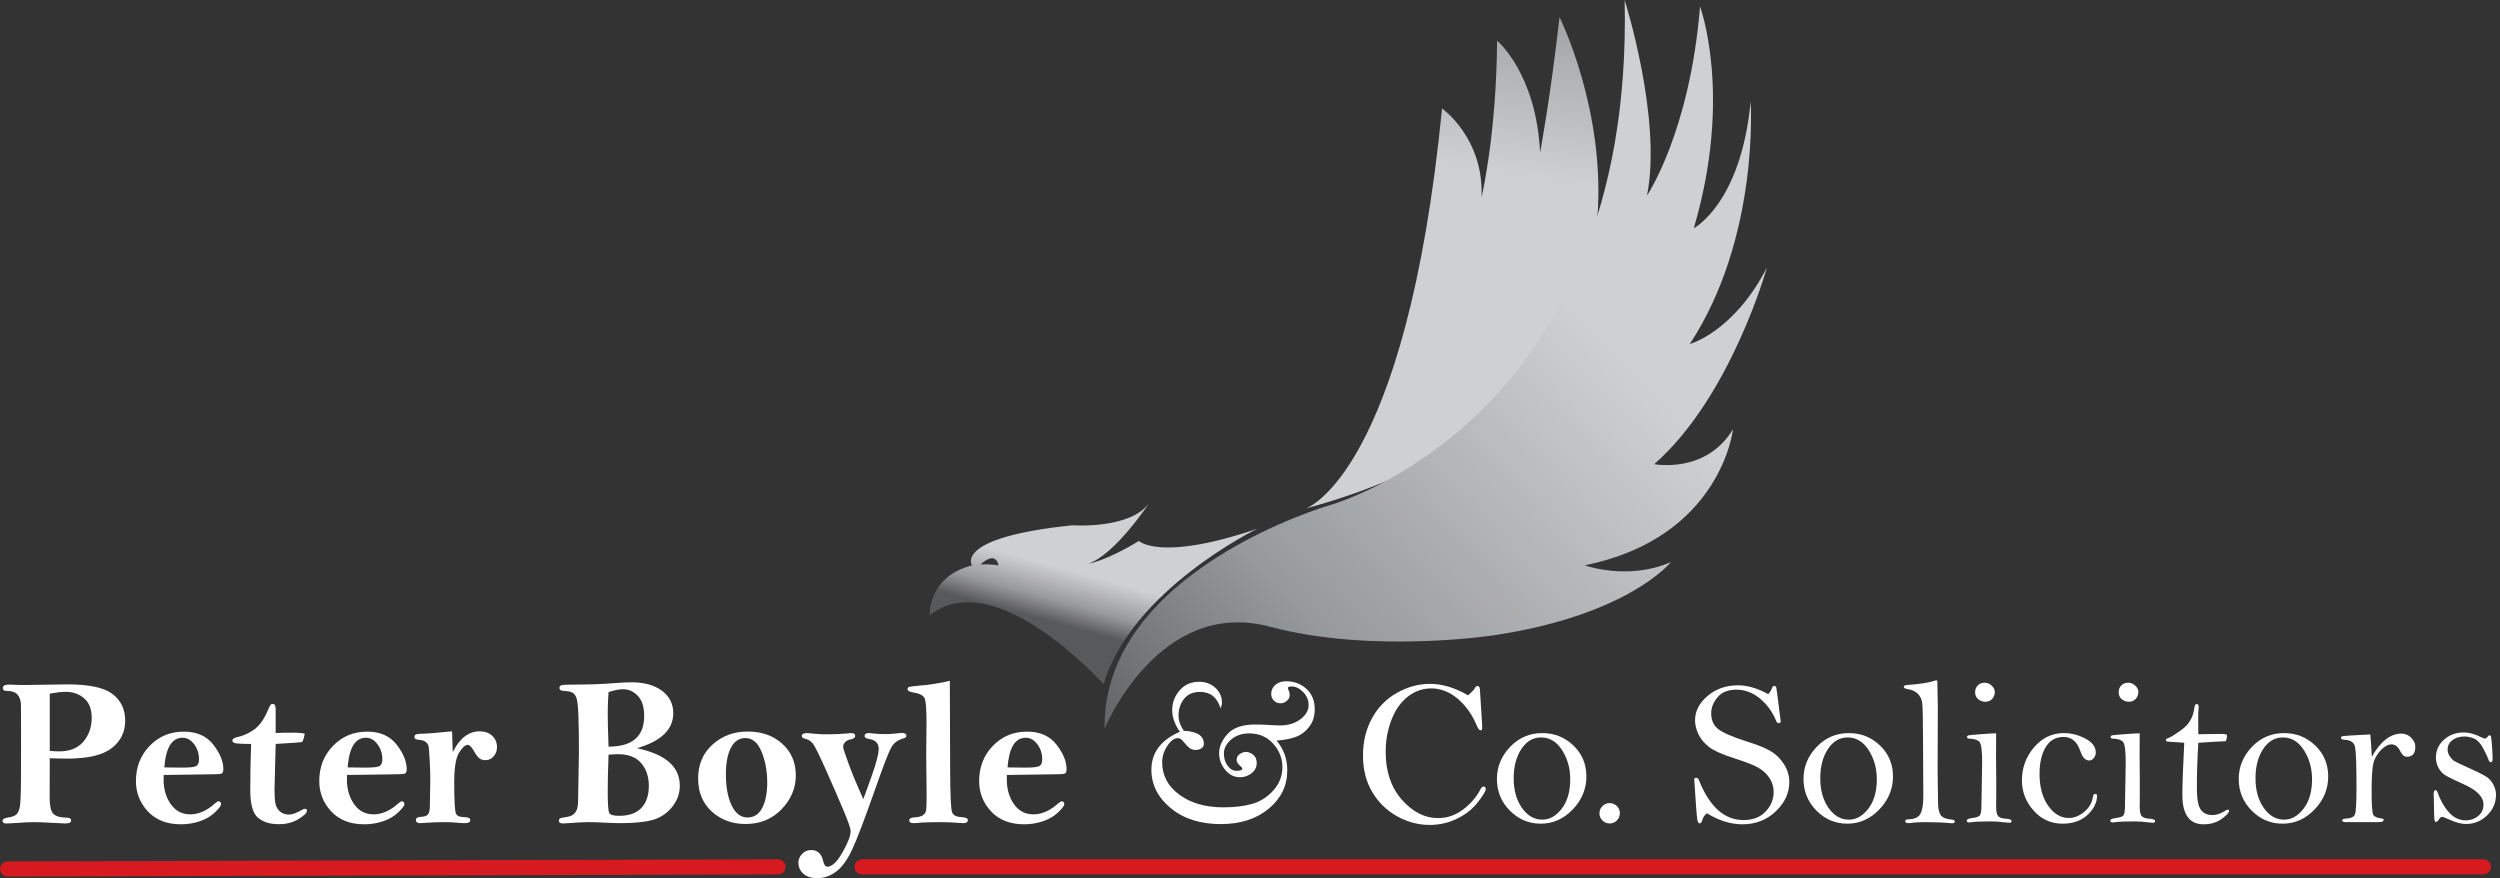 <?xml version="1.0" encoding="UTF-8"?>
<svg width="370px" height="130px" viewBox="0 0 370 130" version="1.1" xmlns="http://www.w3.org/2000/svg" xmlns:xlink="http://www.w3.org/1999/xlink">
    <rect x="0" y="0" width="370" height="130" fill="#333333" stroke="none"/>
    <!-- Generator: Sketch 63 (92445) - https://sketch.com -->
    <title>Logo</title>
    <desc>Created with Sketch.</desc>
    <defs>
        <linearGradient x1="45.778%" y1="32.305%" x2="55%" y2="-35.277%" id="linearGradient-1">
            <stop stop-color="#CFD0D2" offset="0%"></stop>
            <stop stop-color="#979A9C" offset="60%"></stop>
            <stop stop-color="#58595B" offset="100%"></stop>
        </linearGradient>
        <linearGradient x1="72.389%" y1="42.771%" x2="4.092%" y2="112.795%" id="linearGradient-2">
            <stop stop-color="#CFD0D2" offset="0%"></stop>
            <stop stop-color="#979A9C" offset="60%"></stop>
            <stop stop-color="#58595B" offset="100%"></stop>
        </linearGradient>
        <linearGradient x1="52.129%" y1="41.458%" x2="39.625%" y2="66.462%" id="linearGradient-3">
            <stop stop-color="#CFD0D2" offset="0%"></stop>
            <stop stop-color="#979A9C" offset="60%"></stop>
            <stop stop-color="#58595B" offset="100%"></stop>
        </linearGradient>
    </defs>
    <g id="Symbols" stroke="none" stroke-width="1" fill="none" fill-rule="evenodd">
        <g id="Navbar" transform="translate(-135, -24)">
            <g id="Peter-Boyle-logo-reverse">
                <g transform="translate(135, 24)">
                    <g>
                        <path d="M193.284,75.249 C193.284,75.249 208.087,70.224 213.424,16.054 C213.424,16.054 219.621,20.397 219.271,29.178 C219.271,29.178 221.465,20.065 221.571,6.02 C221.571,6.02 227.367,10.833 227.935,22.58 C227.935,22.58 229.486,14.331 230.807,2.535 C230.807,2.535 258.257,57.52 193.284,75.249 L193.284,75.249 Z" id="Path" fill="url(#linearGradient-1)"></path>
                        <g id="Group" transform="translate(137.612, -0)">
                            <path d="M50.346,92.754 C65.585,96.816 83.637,93.999 83.637,93.999 C103.453,90.998 109.677,83.194 109.677,83.194 C103.293,85.974 96.924,83.665 96.924,83.665 C117.135,79.594 118.874,63.525 118.874,63.525 C114.854,70.184 107.213,68.697 107.213,68.697 C118.56,58.757 123.89,39.601 123.89,39.601 C118.986,49.145 112.474,50.917 112.474,50.917 C122.842,35.157 121.482,15.012 121.482,15.012 C120.056,30.135 113.072,33.777 113.072,33.777 C118.876,14.066 113.992,0.963 113.992,0.963 C112.5,19.525 106.146,28.941 106.146,28.941 C108.412,17.532 102.832,-6.56265166e-15 102.832,-6.56265166e-15 C104.308,62.353 59.24,74.749 59.24,74.749 C59.24,74.749 25.53,84.458 25.868,107.841 C25.868,107.841 33.856,88.359 50.346,92.754 Z" id="Path" fill="url(#linearGradient-2)"></path>
                            <path d="M7.491,83.541 C7.491,83.541 9.426,83.466 10.159,83.704 C10.159,83.704 9.925,81.386 7.491,83.541 Z M48.454,78.256 C48.454,78.256 29.84,87.325 25.717,101.269 C25.717,101.269 9.741,83.372 0.004,91.046 C0.004,91.046 -0.383,85.401 6.236,83.676 C6.236,83.676 3.451,79.553 21.125,77.741 C21.125,77.741 29.553,78.357 32.425,74.508 C32.425,74.508 27.427,82.096 23.425,83.442 C23.425,83.442 26.041,83.06 30.946,80.059 C30.946,80.059 34.035,83.171 48.454,78.256 L48.454,78.256 Z" id="Shape" fill="url(#linearGradient-3)"></path>
                        </g>
                        <path d="M7.364,111.129 C7.947,111.18 8.397,111.206 8.714,111.206 C10.339,111.206 11.554,110.717 12.362,109.738 C13.169,108.761 13.573,107.595 13.573,106.24 C13.573,104.957 13.202,103.994 12.461,103.352 C11.72,102.711 10.808,102.39 9.725,102.39 C9.163,102.39 8.377,102.476 7.364,102.65 L7.364,111.129 L7.364,111.129 Z M7.364,112.216 L7.35,118.032 C7.35,119.257 7.523,120.05 7.871,120.412 C8.217,120.774 8.744,120.965 9.45,120.986 C9.919,120.995 10.215,121.033 10.339,121.101 C10.461,121.168 10.523,121.292 10.523,121.476 C10.523,121.741 10.225,121.873 9.633,121.873 C9.368,121.873 8.749,121.843 7.779,121.781 C6.471,121.711 5.556,121.675 5.034,121.675 C4.462,121.675 3.675,121.711 2.674,121.781 C1.847,121.843 1.243,121.873 0.866,121.873 C0.538,121.873 0.374,121.731 0.374,121.445 C0.374,121.22 0.656,121.068 1.218,120.986 C1.779,120.903 2.177,120.759 2.413,120.55 C2.648,120.34 2.82,119.974 2.926,119.448 C3.034,118.924 3.092,117.523 3.104,115.243 C3.112,112.964 3.118,110.959 3.118,109.226 L3.104,104.407 C3.104,103.756 2.944,103.234 2.628,102.841 C2.311,102.448 1.755,102.252 0.958,102.252 C0.599,102.252 0.42,102.109 0.42,101.823 C0.42,101.486 0.737,101.318 1.371,101.318 L1.769,101.333 C2.341,101.364 3.006,101.379 3.763,101.379 L10.017,101.287 C13.184,101.287 15.394,101.762 16.647,102.709 C17.898,103.656 18.525,104.976 18.525,106.668 C18.525,108.359 17.852,109.717 16.509,110.742 C15.164,111.766 12.97,112.276 9.925,112.276 C9.22,112.276 8.366,112.256 7.364,112.216 L7.364,112.216 Z" id="Shape" fill="#FFFFFF" fill-rule="nonzero"></path>
                        <path d="M24.319,113.577 C25.83,113.599 26.705,113.609 26.939,113.609 C28.094,113.609 28.803,113.526 29.063,113.363 C29.323,113.2 29.454,112.869 29.454,112.368 C29.454,111.533 29.213,110.792 28.733,110.149 C28.252,109.507 27.68,109.185 27.017,109.185 C25.443,109.185 24.543,110.65 24.319,113.577 L24.319,113.577 Z M24.227,114.695 C24.216,114.991 24.211,115.205 24.211,115.338 C24.211,116.787 24.566,118.014 25.277,119.019 C25.986,120.024 26.945,120.526 28.151,120.526 C29.387,120.526 30.603,119.991 31.799,118.92 C32.044,118.705 32.218,118.598 32.32,118.598 C32.586,118.598 32.719,118.742 32.719,119.027 C32.719,119.251 32.412,119.654 31.799,120.236 C31.187,120.817 30.435,121.256 29.546,121.552 C28.657,121.848 27.737,121.996 26.787,121.996 C24.701,121.996 23.069,121.36 21.889,120.091 C20.709,118.82 20.119,117.322 20.119,115.598 C20.119,113.526 20.795,111.789 22.15,110.387 C23.504,108.984 25.193,108.282 27.216,108.282 C29.117,108.282 30.565,108.92 31.562,110.195 C32.558,111.471 33.057,112.684 33.057,113.838 C33.057,114.205 32.959,114.425 32.765,114.496 C32.57,114.567 31.942,114.603 30.879,114.603 L24.227,114.695 L24.227,114.695 Z" id="Shape" fill="#FFFFFF" fill-rule="nonzero"></path>
                        <path d="M40.798,108.481 C41.421,108.451 42.376,108.435 43.664,108.435 C44.246,108.435 44.726,108.487 45.105,108.589 C44.952,109.353 44.816,109.762 44.698,109.812 C44.581,109.864 43.281,109.96 40.798,110.103 L40.628,116.853 C40.628,117.812 40.676,118.516 40.774,118.966 C40.872,119.415 41.094,119.792 41.441,120.099 C41.789,120.404 42.238,120.558 42.79,120.558 C43.26,120.558 43.929,120.307 44.798,119.807 C44.93,119.736 45.044,119.7 45.136,119.7 C45.329,119.7 45.427,119.802 45.427,120.007 C45.427,120.302 45.013,120.705 44.185,121.216 C43.357,121.726 42.386,121.98 41.273,121.98 C39.954,121.98 38.92,121.659 38.168,121.017 C37.417,120.374 37.041,119.017 37.041,116.945 C37.041,114.659 37.082,112.378 37.165,110.103 C36.152,110.103 35.437,110.079 35.019,110.027 C34.599,109.976 34.39,109.828 34.39,109.583 C34.39,109.379 34.63,109.216 35.111,109.094 C36.06,108.88 36.911,108.491 37.663,107.93 C38.414,107.37 39.055,106.476 39.587,105.251 C39.801,104.752 39.947,104.449 40.023,104.341 C40.1,104.234 40.209,104.18 40.352,104.18 C40.65,104.18 40.798,104.425 40.798,104.914 L40.798,108.481 L40.798,108.481 Z" id="Path" fill="#FFFFFF" fill-rule="nonzero"></path>
                        <path d="M51.451,113.577 C52.963,113.599 53.837,113.609 54.073,113.609 C55.228,113.609 55.935,113.526 56.195,113.363 C56.456,113.2 56.586,112.869 56.586,112.368 C56.586,111.533 56.347,110.792 55.866,110.149 C55.386,109.507 54.813,109.185 54.149,109.185 C52.575,109.185 51.676,110.65 51.451,113.577 L51.451,113.577 Z M51.359,114.695 C51.349,114.991 51.344,115.205 51.344,115.338 C51.344,116.787 51.699,118.014 52.409,119.019 C53.12,120.024 54.077,120.526 55.284,120.526 C56.519,120.526 57.736,119.991 58.932,118.92 C59.176,118.705 59.35,118.598 59.453,118.598 C59.718,118.598 59.851,118.742 59.851,119.027 C59.851,119.251 59.545,119.654 58.932,120.236 C58.319,120.817 57.568,121.256 56.678,121.552 C55.789,121.848 54.87,121.996 53.919,121.996 C51.835,121.996 50.202,121.36 49.022,120.091 C47.841,118.82 47.251,117.322 47.251,115.598 C47.251,113.526 47.927,111.789 49.282,110.387 C50.636,108.984 52.325,108.282 54.349,108.282 C56.249,108.282 57.698,108.92 58.694,110.195 C59.69,111.471 60.189,112.684 60.189,113.838 C60.189,114.205 60.091,114.425 59.897,114.496 C59.703,114.567 59.074,114.603 58.012,114.603 L51.359,114.695 L51.359,114.695 Z" id="Shape" fill="#FFFFFF" fill-rule="nonzero"></path>
                        <path d="M67.01,111.312 C67.521,110.281 68.108,109.512 68.773,109.002 C69.437,108.491 70.178,108.236 70.995,108.236 C71.772,108.236 72.393,108.46 72.859,108.91 C73.323,109.359 73.556,109.92 73.556,110.594 C73.556,111.123 73.389,111.576 73.057,111.948 C72.725,112.32 72.319,112.506 71.838,112.506 C71.481,112.506 71.185,112.414 70.949,112.231 C70.714,112.047 70.464,111.721 70.199,111.252 C69.83,110.578 69.508,110.241 69.233,110.241 C68.855,110.241 68.425,110.624 67.945,111.388 C67.464,112.152 67.225,113.634 67.225,115.835 C67.225,118.616 67.319,120.163 67.508,120.474 C67.698,120.785 68.114,120.939 68.757,120.939 C69.319,120.939 69.6,121.093 69.6,121.399 C69.6,121.685 69.325,121.827 68.773,121.827 C68.467,121.827 68.022,121.799 67.44,121.744 C66.907,121.697 66.407,121.675 65.937,121.675 C64.925,121.675 63.924,121.711 62.933,121.781 C62.513,121.813 62.268,121.827 62.197,121.827 C61.768,121.827 61.553,121.667 61.553,121.346 C61.553,121.066 61.803,120.915 62.305,120.893 C62.795,120.873 63.137,120.759 63.332,120.55 C63.525,120.34 63.622,119.885 63.622,119.182 L63.684,115.361 C63.684,114.586 63.653,113.623 63.592,112.471 C63.53,111.32 63.474,110.635 63.424,110.417 C63.372,110.197 63.241,110 63.032,109.828 C62.823,109.654 62.539,109.553 62.181,109.522 C61.814,109.482 61.58,109.433 61.484,109.377 C61.386,109.321 61.338,109.207 61.338,109.032 C61.338,108.757 61.594,108.613 62.105,108.603 C63.045,108.594 64.643,108.471 66.903,108.236 L67.01,111.312 L67.01,111.312 Z" id="Path" fill="#FFFFFF" fill-rule="nonzero"></path>
                        <path d="M90.065,111.695 C89.983,113.845 89.943,115.637 89.943,117.074 C89.943,118.969 90.019,120.054 90.172,120.329 C90.326,120.603 90.81,120.741 91.629,120.741 C93.1,120.741 94.201,120.348 94.932,119.565 C95.662,118.78 96.028,117.701 96.028,116.325 C96.028,114.95 95.649,113.821 94.894,112.94 C94.137,112.059 92.988,111.619 91.445,111.619 C91.107,111.619 90.648,111.644 90.065,111.695 L90.065,111.695 Z M90.065,110.502 C93.581,110.502 95.338,108.992 95.338,105.972 C95.338,104.64 95.026,103.647 94.403,102.991 C93.779,102.335 93.054,102.007 92.226,102.007 C91.633,102.007 90.913,102.149 90.065,102.435 C89.983,103.461 89.943,104.534 89.943,105.652 C89.943,106.597 89.983,108.215 90.065,110.502 L90.065,110.502 Z M94.28,110.735 C96.396,111.183 97.979,111.869 99.032,112.791 C100.085,113.715 100.612,114.88 100.612,116.288 C100.612,117.461 100.225,118.517 99.454,119.456 C98.682,120.394 97.737,121.024 96.618,121.346 C95.499,121.667 93.871,121.827 91.736,121.827 C91.215,121.827 90.397,121.799 89.283,121.744 C88.364,121.697 87.643,121.675 87.122,121.675 C86.426,121.675 85.491,121.721 84.316,121.813 C83.836,121.853 83.499,121.873 83.305,121.873 C82.907,121.873 82.707,121.726 82.707,121.43 C82.707,121.206 82.865,121.073 83.183,121.032 C83.826,120.949 84.294,120.841 84.585,120.703 C84.876,120.565 85.111,120.334 85.289,120.007 C85.469,119.68 85.559,119.151 85.559,118.417 L85.681,111.274 C85.681,109.052 85.655,107.277 85.605,105.944 C85.553,104.614 85.463,103.756 85.337,103.368 C85.208,102.981 85.029,102.711 84.8,102.558 C84.57,102.404 84.224,102.313 83.765,102.282 C83.355,102.261 83.093,102.215 82.975,102.145 C82.858,102.073 82.799,101.955 82.799,101.792 C82.799,101.578 82.919,101.446 83.159,101.395 C83.399,101.343 84.076,101.318 85.191,101.318 C87.234,101.318 89.145,101.247 90.924,101.104 C91.975,101.022 92.818,100.981 93.453,100.981 C95.333,100.981 96.835,101.396 97.959,102.225 C99.084,103.054 99.645,104.167 99.645,105.56 C99.645,107.962 97.857,109.686 94.28,110.735 L94.28,110.735 Z" id="Shape" fill="#FFFFFF" fill-rule="nonzero"></path>
                        <path d="M113.55,115.806 C113.55,114.129 113.272,112.616 112.714,111.261 C112.157,109.907 111.358,109.231 110.315,109.231 C109.396,109.231 108.685,109.704 108.184,110.65 C107.683,111.593 107.433,112.919 107.433,114.625 C107.433,116.485 107.716,118.01 108.283,119.201 C108.851,120.391 109.63,120.986 110.621,120.986 C111.592,120.986 112.323,120.512 112.814,119.56 C113.304,118.61 113.55,117.358 113.55,115.806 Z M117.78,114.756 C117.78,116.634 117.08,118.302 115.68,119.762 C114.28,121.22 112.501,121.95 110.345,121.95 C108.363,121.95 106.697,121.338 105.348,120.113 C103.999,118.888 103.324,117.256 103.324,115.215 C103.324,113.144 104.037,111.468 105.463,110.187 C106.889,108.908 108.623,108.267 110.667,108.267 C112.742,108.267 114.447,108.872 115.78,110.081 C117.114,111.29 117.78,112.848 117.78,114.756 L117.78,114.756 Z" id="Shape" fill="#FFFFFF" fill-rule="nonzero"></path>
                        <path d="M127.772,118.271 L129.027,114.8 C129.709,112.874 130.049,111.554 130.049,110.839 C130.049,109.993 129.567,109.502 128.604,109.369 C128.174,109.298 127.959,109.15 127.959,108.926 C127.959,108.64 128.169,108.497 128.59,108.497 C128.753,108.497 129.05,108.522 129.481,108.573 C129.931,108.625 130.463,108.649 131.079,108.649 C131.489,108.649 131.985,108.619 132.569,108.557 C133.061,108.497 133.342,108.466 133.414,108.466 C133.906,108.466 134.152,108.617 134.152,108.917 C134.152,109.087 133.993,109.212 133.673,109.293 C132.882,109.509 132.295,109.949 131.914,110.611 C131.534,111.274 130.739,113.331 129.529,116.783 C127.954,121.266 126.811,124.262 126.1,125.773 C125.39,127.284 124.603,128.362 123.738,129.006 C122.875,129.649 121.952,129.971 120.971,129.971 C120.091,129.971 119.403,129.754 118.907,129.32 C118.411,128.886 118.163,128.327 118.163,127.644 C118.163,127.205 118.341,126.789 118.693,126.397 C119.045,126.004 119.508,125.807 120.08,125.807 C121,125.807 121.582,126.352 121.828,127.445 C121.961,127.996 122.165,128.271 122.442,128.271 C123.137,128.271 123.887,127.564 124.69,126.15 C125.494,124.735 125.895,123.68 125.896,122.986 C125.896,122.638 125.577,121.701 124.939,120.175 C124.301,118.649 123.444,116.671 122.367,114.24 C121.29,111.811 120.603,110.415 120.304,110.051 C120.007,109.688 119.662,109.461 119.271,109.369 C118.87,109.287 118.669,109.145 118.669,108.94 C118.669,108.645 118.93,108.497 119.453,108.497 C119.576,108.497 119.99,108.533 120.697,108.603 C121.127,108.655 121.68,108.68 122.356,108.68 C123.471,108.68 124.45,108.64 125.29,108.557 L125.95,108.497 C126.359,108.497 126.564,108.635 126.564,108.91 C126.564,109.175 126.318,109.353 125.827,109.445 C125.5,109.507 125.243,109.648 125.059,109.866 C124.875,110.087 124.783,110.298 124.783,110.503 C124.783,110.727 125.054,111.577 125.598,113.051 C126.142,114.527 126.866,116.266 127.772,118.271 L127.772,118.271 Z" id="Path" fill="#FFFFFF" fill-rule="nonzero"></path>
                        <path d="M140.575,100.752 L140.621,113.593 C140.63,117.695 140.738,119.935 140.943,120.312 C141.147,120.69 141.556,120.893 142.169,120.925 C142.884,120.955 143.242,121.098 143.242,121.354 C143.242,121.669 143.022,121.827 142.583,121.827 C142.46,121.827 142.282,121.818 142.046,121.797 C141.055,121.715 140.094,121.675 139.165,121.675 C137.652,121.675 136.533,121.714 135.808,121.794 C135.603,121.817 135.419,121.827 135.255,121.827 C134.795,121.827 134.566,121.689 134.566,121.414 C134.566,121.149 134.827,121.001 135.347,120.971 C135.909,120.939 136.321,120.839 136.582,120.664 C136.842,120.49 137.001,120.247 137.057,119.936 C137.113,119.626 137.141,118.897 137.141,117.754 L137.079,111.733 L137.125,106.954 C137.125,104.973 137.031,103.77 136.842,103.347 C136.653,102.923 136.093,102.634 135.163,102.482 C134.602,102.399 134.32,102.236 134.32,101.991 C134.32,101.838 134.384,101.734 134.512,101.678 C134.64,101.622 134.954,101.573 135.455,101.532 C137.549,101.359 139.257,101.098 140.575,100.752 L140.575,100.752 Z" id="Path" fill="#FFFFFF" fill-rule="nonzero"></path>
                        <path d="M149.113,113.577 C150.625,113.599 151.499,113.609 151.735,113.609 C152.888,113.609 153.597,113.526 153.857,113.363 C154.118,113.2 154.249,112.869 154.249,112.368 C154.249,111.533 154.009,110.792 153.528,110.149 C153.048,109.507 152.475,109.185 151.811,109.185 C150.237,109.185 149.338,110.65 149.113,113.577 L149.113,113.577 Z M149.021,114.695 C149.01,114.991 149.006,115.205 149.006,115.338 C149.006,116.787 149.361,118.014 150.071,119.019 C150.782,120.024 151.739,120.526 152.946,120.526 C154.181,120.526 155.398,119.991 156.594,118.92 C156.839,118.705 157.012,118.598 157.115,118.598 C157.38,118.598 157.513,118.742 157.513,119.027 C157.513,119.251 157.207,119.654 156.594,120.236 C155.981,120.817 155.23,121.256 154.34,121.552 C153.451,121.848 152.532,121.996 151.581,121.996 C149.497,121.996 147.864,121.36 146.684,120.091 C145.502,118.82 144.912,117.322 144.912,115.598 C144.912,113.526 145.589,111.789 146.944,110.387 C148.298,108.984 149.987,108.282 152.011,108.282 C153.911,108.282 155.36,108.92 156.356,110.195 C157.352,111.471 157.851,112.684 157.851,113.838 C157.851,114.205 157.753,114.425 157.559,114.496 C157.365,114.567 156.736,114.603 155.674,114.603 L149.021,114.695 L149.021,114.695 Z" id="Shape" fill="#FFFFFF" fill-rule="nonzero"></path>
                        <path d="M180.653,104.838 C180.397,104.022 180.017,103.413 179.513,103.009 C179.007,102.606 178.376,102.404 177.621,102.404 C176.549,102.404 175.749,102.757 175.217,103.461 C174.687,104.165 174.421,104.982 174.421,105.91 C174.421,106.287 174.488,106.662 174.621,107.035 C174.753,107.408 174.947,107.783 175.203,108.16 C177.185,108.242 178.177,108.889 178.177,110.103 C178.177,110.37 178.056,110.584 177.816,110.746 C177.576,110.909 177.293,110.991 176.967,110.991 C176.639,110.991 176.358,110.915 176.123,110.762 C175.888,110.608 175.556,110.267 175.127,109.736 C174.871,109.409 174.605,109.247 174.329,109.247 C173.788,109.247 173.264,109.629 172.759,110.394 C172.252,111.16 172,111.965 172,112.813 C172,114.772 172.851,116.373 174.551,117.619 C176.253,118.864 178.422,119.486 181.059,119.486 C182.735,119.486 184.173,119.309 185.374,118.958 C186.574,118.606 187.612,117.935 188.486,116.945 C189.359,115.955 189.797,114.818 189.797,113.531 C189.797,112.236 189.341,111.081 188.432,110.065 C187.523,109.05 186.332,108.543 184.861,108.543 C183.797,108.543 182.911,108.847 182.201,109.459 C181.491,110.069 181.135,110.756 181.135,111.52 C181.135,112.22 181.319,112.823 181.688,113.328 C182.056,113.831 182.5,114.082 183.021,114.082 C183.307,114.082 183.519,114.054 183.657,113.998 C183.795,113.942 183.864,113.863 183.864,113.761 C183.864,113.66 183.757,113.522 183.542,113.348 C183.195,113.052 183.021,112.761 183.021,112.476 C183.021,112.108 183.175,111.819 183.481,111.604 C183.788,111.39 184.094,111.282 184.4,111.282 C184.758,111.282 185.113,111.421 185.466,111.698 C185.818,111.974 185.995,112.378 185.995,112.911 C185.995,113.526 185.744,114.033 185.243,114.433 C184.743,114.831 184.17,115.032 183.527,115.032 C182.648,115.032 181.912,114.662 181.319,113.922 C180.727,113.182 180.43,112.368 180.43,111.482 C180.43,110.492 180.854,109.532 181.703,108.603 C182.54,107.685 183.91,107.226 185.811,107.226 C186.394,107.226 187.042,107.247 187.758,107.288 C188.472,107.339 189.045,107.364 189.475,107.364 C190.66,107.364 191.657,107.058 192.464,106.446 C193.271,105.834 193.675,105.139 193.675,104.364 C193.675,103.609 193.401,102.957 192.854,102.412 C192.308,101.867 191.737,101.594 191.145,101.594 C190.788,101.594 190.609,101.676 190.609,101.838 C190.609,101.91 190.655,102.037 190.747,102.221 C190.828,102.404 190.87,102.625 190.87,102.879 C190.87,103.216 190.726,103.502 190.44,103.737 C190.154,103.972 189.837,104.088 189.49,104.088 C189.132,104.088 188.818,103.958 188.548,103.699 C188.276,103.438 188.141,103.103 188.141,102.695 C188.141,102.145 188.348,101.696 188.762,101.349 C189.175,101.002 189.709,100.828 190.364,100.828 C191.539,100.828 192.535,101.203 193.353,101.953 C194.17,102.703 194.58,103.705 194.58,104.961 C194.58,105.971 194.321,106.821 193.805,107.509 C193.289,108.198 192.67,108.693 191.95,108.994 C191.229,109.295 190.226,109.501 188.938,109.614 C189.991,110.859 190.517,112.328 190.517,114.022 C190.517,116.276 189.603,118.164 187.773,119.684 C185.943,121.206 183.573,121.966 180.661,121.966 C177.635,121.966 175.17,121.177 173.264,119.6 C171.358,118.024 170.405,116.129 170.405,113.914 C170.405,112.649 170.757,111.55 171.462,110.616 C172.168,109.682 173.221,108.91 174.621,108.298 C174.242,107.757 173.958,107.221 173.77,106.69 C173.58,106.16 173.486,105.634 173.486,105.114 C173.486,104.002 173.854,103.022 174.59,102.175 C175.326,101.327 176.276,100.904 177.441,100.904 C178.422,100.904 179.235,101.203 179.878,101.8 C180.522,102.397 180.845,103.114 180.845,103.95 C180.845,104.216 180.78,104.511 180.653,104.838 L180.653,104.838 Z" id="Path" fill="#FFFFFF" fill-rule="nonzero"></path>
                        <path d="M217.28,102.909 C217.843,102.41 218.164,102.073 218.246,101.899 C218.348,101.654 218.497,101.532 218.691,101.532 C218.896,101.532 219.007,101.716 219.029,102.083 L219.366,107.425 C219.366,107.731 219.353,107.917 219.327,107.984 C219.302,108.05 219.227,108.084 219.105,108.084 C218.942,108.084 218.768,107.863 218.584,107.425 C217.91,105.799 216.969,104.467 215.764,103.43 C214.547,102.399 213.229,101.884 211.808,101.884 C210.561,101.884 209.417,102.285 208.375,103.086 C207.332,103.888 206.522,105.03 205.945,106.514 C205.368,107.999 205.08,109.593 205.08,111.298 C205.08,114.195 205.879,116.55 207.479,118.361 C209.079,120.172 210.864,121.078 212.837,121.078 C214.177,121.078 215.408,120.655 216.533,119.807 C217.658,118.96 218.506,117.98 219.079,116.869 C219.232,116.562 219.39,116.41 219.554,116.41 C219.779,116.41 219.891,116.532 219.891,116.777 C219.891,117.072 219.503,117.721 218.726,118.72 C217.949,119.721 216.93,120.532 215.667,121.154 C214.405,121.777 213.048,122.088 211.596,122.088 C209.889,122.088 208.266,121.654 206.728,120.787 C205.19,119.919 203.971,118.72 203.072,117.19 C202.172,115.66 201.723,113.863 201.723,111.803 C201.723,109.782 202.159,107.961 203.035,106.338 C203.909,104.716 205.139,103.456 206.723,102.558 C208.309,101.66 209.946,101.211 211.634,101.211 C212.535,101.211 213.454,101.351 214.396,101.632 C215.337,101.913 216.298,102.338 217.28,102.909 L217.28,102.909 Z" id="Path" fill="#FFFFFF" fill-rule="nonzero"></path>
                        <path d="M224.026,115.193 C224.026,116.945 224.432,118.402 225.245,119.565 C226.057,120.727 227.061,121.308 228.256,121.308 C229.351,121.308 230.313,120.761 231.146,119.672 C231.98,118.58 232.396,117.134 232.396,115.33 C232.396,113.719 231.994,112.285 231.192,111.027 C230.39,109.769 229.351,109.139 228.072,109.139 C226.887,109.139 225.916,109.713 225.16,110.859 C224.404,112.005 224.026,113.45 224.026,115.193 L224.026,115.193 Z M221.543,115.285 C221.543,113.49 222.192,111.911 223.489,110.546 C224.786,109.18 226.381,108.497 228.272,108.497 C230.05,108.497 231.581,109.108 232.863,110.331 C234.145,111.554 234.786,113.082 234.786,114.917 C234.786,116.772 234.112,118.4 232.764,119.802 C231.415,121.204 229.841,121.904 228.042,121.904 C226.264,121.904 224.737,121.26 223.459,119.97 C222.181,118.681 221.543,117.118 221.543,115.285 L221.543,115.285 Z" id="Shape" fill="#FFFFFF" fill-rule="nonzero"></path>
                        <path d="M238.221,118.858 C238.629,118.858 238.985,119.001 239.286,119.287 C239.587,119.572 239.738,119.93 239.738,120.358 C239.738,120.777 239.591,121.133 239.294,121.43 C238.996,121.726 238.64,121.873 238.221,121.873 C237.812,121.873 237.459,121.726 237.163,121.43 C236.866,121.133 236.718,120.777 236.718,120.358 C236.718,119.951 236.866,119.598 237.163,119.303 C237.459,119.006 237.812,118.858 238.221,118.858 L238.221,118.858 Z" id="Path" fill="#FFFFFF" fill-rule="nonzero"></path>
                        <path d="M261.69,102.726 C261.966,102.45 262.149,102.165 262.241,101.869 C262.323,101.624 262.44,101.502 262.593,101.502 C262.675,101.502 262.767,101.554 262.869,101.654 C262.941,102.023 263.044,102.763 263.177,103.874 L263.544,106.752 C263.544,106.935 263.431,107.027 263.207,107.027 C263.085,107.027 262.977,106.925 262.885,106.721 C262.343,105.383 261.542,104.272 260.478,103.384 C259.415,102.506 258.256,102.069 256.999,102.069 C255.762,102.069 254.829,102.441 254.201,103.186 C253.572,103.93 253.258,104.722 253.258,105.558 C253.258,106.578 253.601,107.358 254.285,107.9 C254.969,108.441 256.38,109.053 258.516,109.736 C260.09,110.227 261.268,110.7 262.05,111.16 C262.831,111.619 263.488,112.262 264.02,113.088 C264.55,113.914 264.817,114.802 264.817,115.751 C264.817,117.364 264.147,118.807 262.809,120.083 C261.469,121.359 259.829,121.996 257.888,121.996 C256.14,121.996 254.383,121.451 252.615,120.358 C252.267,120.644 252.042,120.981 251.94,121.368 C251.858,121.695 251.726,121.858 251.542,121.858 C251.378,121.858 251.26,121.649 251.189,121.23 C251.118,120.812 250.969,118.833 250.745,115.292 C250.785,115.169 250.893,115.109 251.066,115.109 C251.22,115.109 251.342,115.221 251.434,115.445 C253.007,119.394 255.205,121.368 258.026,121.368 C259.426,121.368 260.523,120.947 261.314,120.105 C262.106,119.263 262.502,118.297 262.502,117.206 C262.502,116.45 262.29,115.757 261.866,115.123 C261.442,114.491 260.879,113.981 260.18,113.593 C259.48,113.204 258.373,112.772 256.861,112.292 C254.919,111.671 253.598,111.081 252.898,110.524 C252.199,109.968 251.685,109.341 251.358,108.642 C251.03,107.944 250.867,107.267 250.867,106.614 C250.867,105.257 251.482,104.052 252.714,103.002 C253.946,101.951 255.456,101.425 257.244,101.425 C257.918,101.425 258.626,101.532 259.367,101.746 C260.108,101.961 260.883,102.288 261.69,102.726 Z" id="Path" fill="#FFFFFF" fill-rule="nonzero"></path>
                        <path d="M269.4,115.193 C269.4,116.945 269.806,118.402 270.618,119.565 C271.431,120.727 272.435,121.308 273.631,121.308 C274.725,121.308 275.687,120.761 276.52,119.672 C277.353,118.58 277.769,117.134 277.769,115.33 C277.769,113.719 277.369,112.285 276.566,111.027 C275.763,109.769 274.725,109.139 273.447,109.139 C272.261,109.139 271.291,109.713 270.534,110.859 C269.777,112.005 269.4,113.45 269.4,115.193 L269.4,115.193 Z M266.917,115.285 C266.917,113.49 267.566,111.911 268.863,110.546 C270.161,109.18 271.755,108.497 273.646,108.497 C275.425,108.497 276.955,109.108 278.237,110.331 C279.519,111.554 280.161,113.082 280.161,114.917 C280.161,116.772 279.487,118.4 278.137,119.802 C276.788,121.204 275.215,121.904 273.417,121.904 C271.638,121.904 270.11,121.26 268.833,119.97 C267.555,118.681 266.917,117.118 266.917,115.285 L266.917,115.285 Z" id="Shape" fill="#FFFFFF" fill-rule="nonzero"></path>
                        <path d="M286.722,100.706 C286.752,101.99 286.778,103.275 286.798,104.559 L286.768,114.088 L286.828,118.707 C286.828,119.585 286.954,120.216 287.204,120.603 C287.455,120.991 287.993,121.22 288.821,121.292 C289.149,121.322 289.312,121.42 289.312,121.583 C289.312,121.757 289.18,121.843 288.914,121.843 C288.842,121.843 288.755,121.837 288.652,121.827 C287.601,121.726 286.344,121.675 284.882,121.675 C283.993,121.675 283.278,121.72 282.736,121.81 C282.623,121.823 282.522,121.827 282.43,121.827 C282.123,121.827 281.969,121.733 281.969,121.545 C281.969,121.366 282.107,121.272 282.384,121.262 C283.313,121.252 283.925,120.984 284.215,120.458 C284.506,119.932 284.652,119.052 284.652,117.817 L284.606,109.094 C284.596,106.287 284.558,104.611 284.491,104.066 C284.425,103.519 284.213,103.063 283.855,102.695 C283.497,102.328 282.996,102.093 282.353,101.991 C281.955,101.93 281.755,101.823 281.755,101.67 C281.755,101.496 281.919,101.4 282.246,101.379 C284.116,101.257 285.52,101.033 286.461,100.706 L286.722,100.706 L286.722,100.706 Z" id="Path" fill="#FFFFFF" fill-rule="nonzero"></path>
                        <path d="M293.726,101.043 C294.115,101.043 294.463,101.185 294.769,101.471 C295.076,101.756 295.23,102.069 295.23,102.404 C295.23,102.803 295.104,103.144 294.854,103.43 C294.603,103.715 294.258,103.859 293.819,103.859 C293.43,103.859 293.083,103.734 292.777,103.484 C292.469,103.234 292.317,102.895 292.317,102.466 C292.317,102.047 292.447,101.706 292.708,101.44 C292.967,101.175 293.308,101.043 293.726,101.043 Z M295.428,108.527 L295.414,111.971 L295.444,115.185 L295.444,117.603 L295.428,119.44 C295.428,120.175 295.549,120.642 295.789,120.841 C296.029,121.039 296.389,121.149 296.87,121.17 C297.431,121.2 297.712,121.317 297.712,121.521 C297.712,121.685 297.606,121.767 297.39,121.767 C297.308,121.767 297.217,121.761 297.114,121.751 C296.165,121.629 295.281,121.567 294.463,121.567 C293.154,121.567 292.25,121.608 291.749,121.689 C291.647,121.711 291.544,121.721 291.443,121.721 C291.198,121.721 291.076,121.629 291.076,121.445 C291.076,121.262 291.359,121.133 291.928,121.062 C292.496,120.991 292.858,120.865 293.015,120.687 C293.173,120.509 293.252,120.001 293.252,119.165 L293.358,112.827 C293.358,111.134 293.231,110.133 292.976,109.82 C292.72,109.509 292.225,109.344 291.488,109.323 C291.244,109.323 291.12,109.241 291.12,109.078 C291.12,108.986 291.162,108.916 291.244,108.864 C291.326,108.813 291.932,108.747 293.068,108.665 C294.203,108.583 294.99,108.537 295.428,108.527 L295.428,108.527 Z" id="Shape" fill="#FFFFFF" fill-rule="nonzero"></path>
                        <path d="M299.246,115.498 C299.246,113.629 299.846,111.994 301.047,110.596 C302.247,109.197 303.712,108.497 305.438,108.497 C306.552,108.497 307.62,108.77 308.643,109.315 C309.664,109.86 310.177,110.542 310.177,111.358 C310.177,111.675 310.078,111.953 309.885,112.192 C309.69,112.432 309.465,112.552 309.21,112.552 C308.637,112.552 308.199,112.093 307.893,111.175 C307.422,109.766 306.598,109.063 305.423,109.063 C304.258,109.063 303.371,109.566 302.763,110.572 C302.155,111.579 301.852,112.899 301.852,114.533 C301.852,116.454 302.275,118.023 303.124,119.239 C303.972,120.455 304.994,121.062 306.191,121.062 C306.977,121.062 307.739,120.756 308.475,120.144 C309.2,119.541 309.624,118.807 309.747,117.94 C309.798,117.643 309.909,117.496 310.085,117.496 C310.269,117.496 310.36,117.587 310.36,117.771 C310.36,118.772 309.899,119.71 308.971,120.588 C308.047,121.465 306.808,121.904 305.254,121.904 C303.558,121.904 302.133,121.261 300.978,119.973 C299.822,118.687 299.246,117.196 299.246,115.498 L299.246,115.498 Z" id="Path" fill="#FFFFFF" fill-rule="nonzero"></path>
                        <path d="M314.974,101.043 C315.363,101.043 315.71,101.185 316.017,101.471 C316.323,101.756 316.477,102.069 316.477,102.404 C316.477,102.803 316.351,103.144 316.101,103.43 C315.85,103.715 315.506,103.859 315.066,103.859 C314.677,103.859 314.331,103.734 314.023,103.484 C313.717,103.234 313.564,102.895 313.564,102.466 C313.564,102.047 313.694,101.706 313.955,101.44 C314.215,101.175 314.555,101.043 314.974,101.043 Z M316.676,108.527 L316.661,111.971 L316.691,115.185 L316.691,117.603 L316.676,119.44 C316.676,120.175 316.796,120.642 317.036,120.841 C317.276,121.039 317.636,121.149 318.117,121.17 C318.679,121.2 318.96,121.317 318.96,121.521 C318.96,121.685 318.853,121.767 318.638,121.767 C318.555,121.767 318.463,121.761 318.361,121.751 C317.412,121.629 316.528,121.567 315.71,121.567 C314.401,121.567 313.498,121.608 312.996,121.689 C312.894,121.711 312.792,121.721 312.69,121.721 C312.445,121.721 312.323,121.629 312.323,121.445 C312.323,121.262 312.606,121.133 313.175,121.062 C313.742,120.991 314.106,120.865 314.263,120.687 C314.42,120.509 314.499,120.001 314.499,119.165 L314.607,112.827 C314.607,111.134 314.479,110.133 314.223,109.82 C313.969,109.509 313.472,109.344 312.736,109.323 C312.491,109.323 312.369,109.241 312.369,109.078 C312.369,108.986 312.409,108.916 312.491,108.864 C312.573,108.813 313.18,108.747 314.315,108.665 C315.45,108.583 316.237,108.537 316.676,108.527 Z" id="Shape" fill="#FFFFFF" fill-rule="nonzero"></path>
                        <path d="M325.352,109.935 C325.209,112.194 325.137,114.41 325.137,116.588 C325.137,118.264 325.338,119.356 325.738,119.867 C326.138,120.378 326.713,120.634 327.462,120.634 C328.006,120.634 328.606,120.434 329.263,120.037 C329.5,119.894 329.643,119.822 329.695,119.822 C329.827,119.822 329.894,119.894 329.894,120.037 C329.894,120.282 329.529,120.67 328.802,121.2 C328.075,121.731 327.183,121.996 326.127,121.996 C325.082,121.996 324.297,121.633 323.776,120.908 C323.253,120.183 322.991,119.1 322.991,117.659 C322.991,116.157 323.083,113.582 323.267,109.935 C323.196,109.914 322.71,109.879 321.811,109.828 L320.891,109.766 C320.667,109.757 320.555,109.68 320.555,109.538 C320.555,109.406 320.681,109.3 320.936,109.217 C321.353,109.066 322.056,108.617 323.044,107.874 C324.031,107.131 324.607,106.083 324.769,104.73 C324.811,104.374 324.926,104.196 325.116,104.196 C325.304,104.196 325.398,104.338 325.398,104.623 C325.398,104.714 325.393,104.811 325.382,104.913 C325.352,105.308 325.337,105.766 325.337,106.285 L325.352,108.665 L328.709,108.619 C329.282,108.619 329.577,108.686 329.598,108.818 C329.588,109.287 329.512,109.583 329.368,109.706 C328.837,109.706 327.498,109.782 325.352,109.935 Z" id="Path" fill="#FFFFFF" fill-rule="nonzero"></path>
                        <path d="M333.814,115.193 C333.814,116.945 334.22,118.402 335.033,119.565 C335.845,120.727 336.849,121.308 338.044,121.308 C339.139,121.308 340.101,120.761 340.934,119.672 C341.767,118.58 342.184,117.134 342.184,115.33 C342.184,113.719 341.782,112.285 340.98,111.027 C340.177,109.769 339.139,109.139 337.86,109.139 C336.674,109.139 335.704,109.713 334.948,110.859 C334.192,112.005 333.814,113.45 333.814,115.193 L333.814,115.193 Z M331.331,115.285 C331.331,113.49 331.98,111.911 333.277,110.546 C334.574,109.18 336.169,108.497 338.06,108.497 C339.838,108.497 341.369,109.108 342.651,110.331 C343.933,111.554 344.574,113.082 344.574,114.917 C344.574,116.772 343.9,118.4 342.552,119.802 C341.203,121.204 339.629,121.904 337.83,121.904 C336.052,121.904 334.524,121.26 333.247,119.97 C331.968,118.681 331.331,117.118 331.331,115.285 Z" id="Shape" fill="#FFFFFF" fill-rule="nonzero"></path>
                        <path d="M351.028,112.005 C351.672,110.861 352.36,110.003 353.09,109.432 C353.82,108.86 354.59,108.573 355.397,108.573 C355.959,108.573 356.445,108.775 356.854,109.178 C357.262,109.581 357.466,110.037 357.466,110.548 C357.466,111.517 357.052,112.001 356.225,112.001 C355.836,112.001 355.509,111.731 355.244,111.19 C354.916,110.508 354.482,110.165 353.941,110.165 C353.43,110.165 352.904,110.452 352.362,111.024 C351.82,111.596 351.457,112.22 351.274,112.9 C351.09,113.58 350.998,115.004 350.998,117.169 C350.998,119.151 351.08,120.288 351.243,120.579 C351.406,120.871 351.825,121.057 352.5,121.139 C352.684,121.16 352.776,121.23 352.776,121.354 C352.776,121.567 352.536,121.675 352.055,121.675 L347.165,121.675 C346.818,121.675 346.644,121.589 346.644,121.414 C346.644,121.252 346.874,121.16 347.334,121.139 C347.978,121.098 348.376,120.899 348.53,120.541 C348.682,120.184 348.76,118.866 348.76,116.588 C348.76,113.246 348.69,111.239 348.552,110.564 C348.414,109.89 347.901,109.532 347.012,109.491 C346.644,109.471 346.46,109.375 346.46,109.201 C346.46,109.109 346.498,109.04 346.576,108.994 C346.652,108.948 347.119,108.9 347.978,108.848 L350.798,108.695 C350.87,109.248 350.946,110.351 351.028,112.005 L351.028,112.005 Z" id="Path" fill="#FFFFFF" fill-rule="nonzero"></path>
                        <path d="M369.408,117.628 C369.408,118.808 368.968,119.824 368.092,120.674 C367.215,121.525 366.174,121.95 364.97,121.95 C364.256,121.95 363.404,121.721 362.415,121.262 C361.875,121.017 361.553,120.893 361.451,120.893 C361.278,120.893 361.124,121.001 360.992,121.216 C360.826,121.5 360.669,121.644 360.522,121.644 C360.398,121.644 360.319,121.499 360.288,121.208 C360.257,120.917 360.235,120.256 360.225,119.225 C360.216,118.338 360.201,117.767 360.179,117.511 C360.179,117.134 360.279,116.945 360.479,116.945 C360.594,116.945 360.684,117.042 360.747,117.236 C361.144,118.399 361.701,119.387 362.417,120.197 C363.135,121.009 363.977,121.414 364.943,121.414 C365.625,121.414 366.23,121.202 366.759,120.779 C367.288,120.356 367.554,119.782 367.554,119.057 C367.554,117.935 366.579,116.939 364.632,116.073 C363.296,115.476 362.404,115.039 361.954,114.764 C361.506,114.487 361.154,114.115 360.899,113.644 C360.643,113.175 360.517,112.664 360.517,112.113 C360.517,111.061 360.917,110.181 361.714,109.47 C362.514,108.76 363.481,108.405 364.617,108.405 C365.457,108.405 366.38,108.665 367.383,109.185 C367.547,109.267 367.69,109.307 367.813,109.307 C367.916,109.307 368.028,109.223 368.151,109.056 C368.27,108.897 368.364,108.818 368.435,108.818 C368.524,108.818 368.593,108.856 368.643,108.932 C368.693,109.011 368.749,109.461 368.81,110.285 C368.871,111.11 368.902,111.788 368.902,112.32 C368.902,112.648 368.815,112.813 368.641,112.813 C368.487,112.813 368.365,112.665 368.273,112.37 C368.191,112.096 367.946,111.573 367.538,110.8 C367.13,110.028 366.681,109.535 366.197,109.322 C365.711,109.109 365.233,109.002 364.763,109.002 C364.027,109.002 363.424,109.18 362.954,109.536 C362.485,109.893 362.249,110.356 362.249,110.927 C362.249,111.283 362.347,111.605 362.541,111.889 C362.735,112.173 362.916,112.388 363.084,112.531 C363.254,112.674 364.227,113.145 366.005,113.945 C367.108,114.445 367.834,114.829 368.181,115.099 C368.529,115.369 368.819,115.732 369.055,116.19 C369.29,116.648 369.408,117.127 369.408,117.628 L369.408,117.628 Z" id="Path" fill="#FFFFFF" fill-rule="nonzero"></path>
                        <path d="M115.588,127.258 C115.95,127.498 115.955,127.502 116.197,127.862 L116.283,128.29 L116.199,128.719 L115.957,129.083 L115.594,129.327 L115.165,129.413 L1.125,129.731 L0.695,129.647 L0.331,129.405 L0.086,129.042 L0,128.615 L0.084,128.186 C0.324,127.824 0.329,127.82 0.69,127.578 L1.118,127.492 L115.159,127.174 C115.302,127.202 115.444,127.23 115.588,127.258 L115.588,127.258 Z" id="Path" fill="#D71920"></path>
                        <path d="M367.976,127.259 C368.29,127.47 368.429,127.494 368.583,127.865 C368.639,127.999 368.64,128.15 368.668,128.294 L368.583,128.722 C368.342,129.083 368.337,129.087 367.976,129.328 L367.547,129.413 L127.572,129.413 L127.142,129.328 C126.781,129.087 126.777,129.083 126.536,128.722 L126.45,128.294 L126.536,127.865 L126.779,127.502 L127.142,127.259 L127.572,127.174 L367.547,127.174 C367.69,127.202 367.833,127.231 367.976,127.259 Z" id="Path" fill="#D71920"></path>
                    </g>
                </g>
            </g>
        </g>
    </g>
</svg>